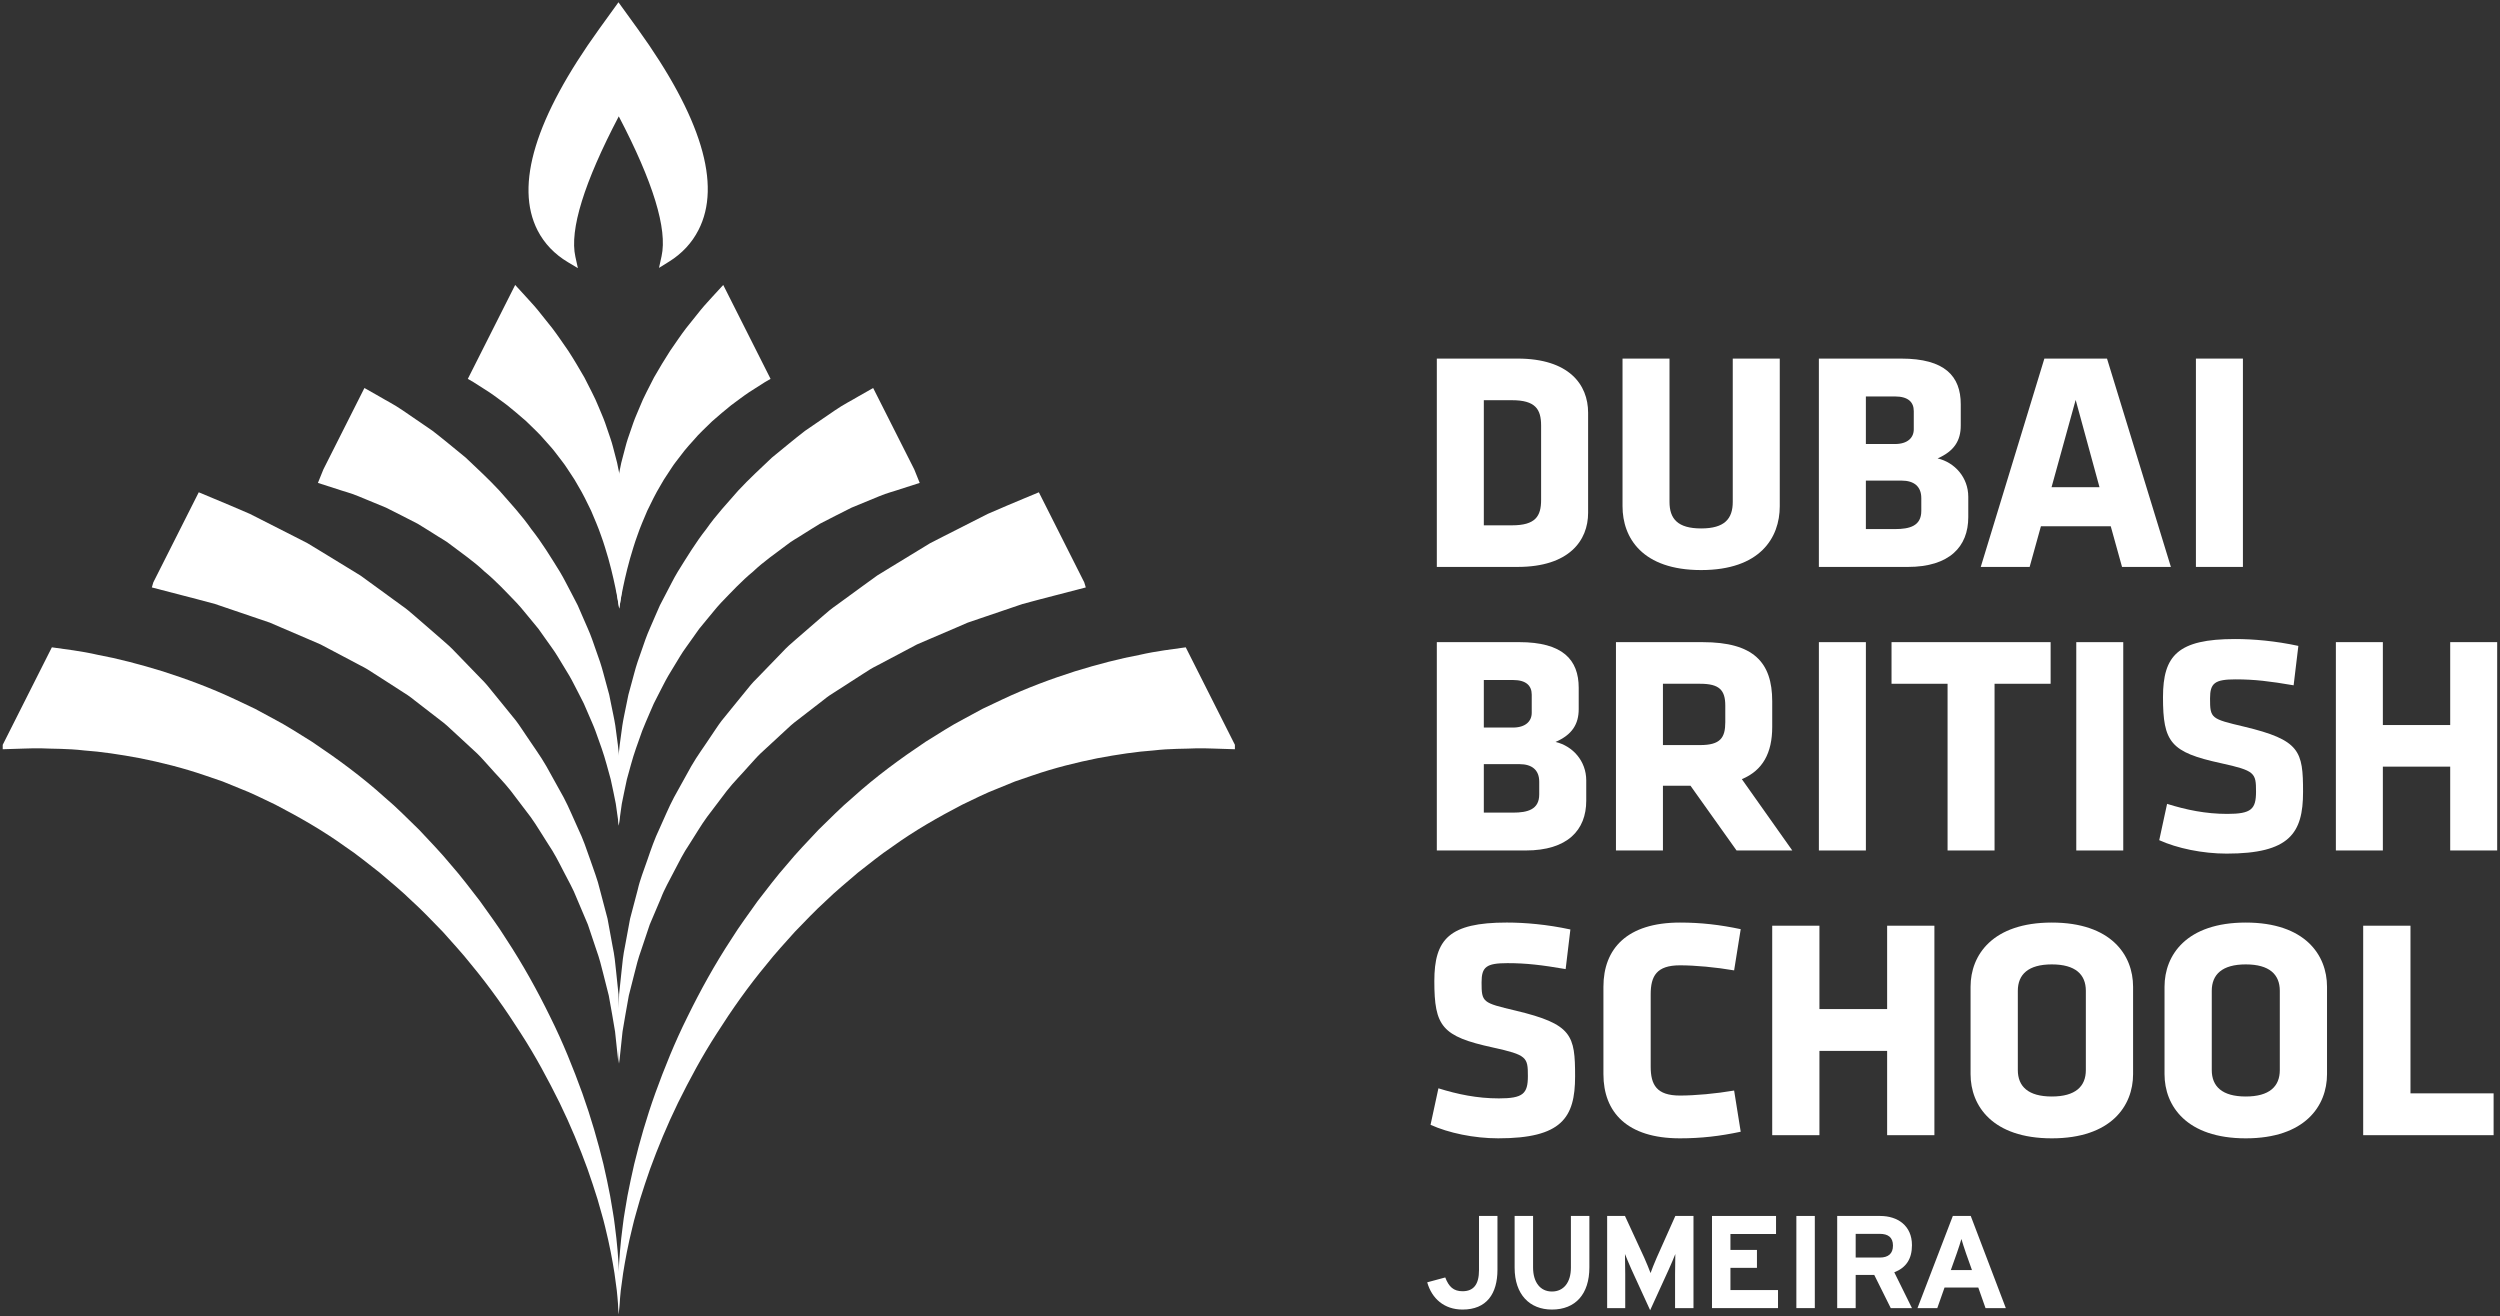 <svg width="870" height="458" viewBox="0 0 870 458" fill="none" xmlns="http://www.w3.org/2000/svg">
<rect x="0" y="0" width="870" height="458" fill="#333333" stroke="none"/>
<path d="M215.273 442.931C215.481 438.332 215.885 432.749 216.747 426.364C217.094 423.155 217.79 419.812 218.345 416.231C219.058 412.691 219.794 408.952 220.714 405.073C222.593 397.355 224.954 389.035 228.051 380.415C231.165 371.821 234.769 362.805 239.257 353.815C243.671 344.799 248.706 335.651 254.537 326.775C257.345 322.259 260.566 317.965 263.681 313.549C266.993 309.297 270.247 304.931 273.858 300.852C277.313 296.633 281.146 292.739 284.863 288.743C288.782 284.961 292.575 281.025 296.725 277.544C304.766 270.256 313.453 263.928 322.133 258.121C326.571 255.392 330.878 252.539 335.367 250.215C337.594 249.015 339.781 247.824 341.967 246.648C344.195 245.589 346.415 244.54 348.601 243.505C357.33 239.379 365.951 236.219 374.043 233.629C382.125 231.148 389.703 229.171 396.502 227.915C402.59 226.516 408.014 225.945 412.637 225.268L429.746 259.197V260.735C429.746 260.735 428.562 260.695 426.309 260.628C424.074 260.603 420.751 260.38 416.553 260.412C412.387 260.628 407.219 260.463 401.422 261.156C395.566 261.563 389.009 262.537 381.894 263.869C374.805 265.301 367.135 267.163 359.235 269.883C357.273 270.563 355.243 271.248 353.222 271.944C351.226 272.753 349.222 273.573 347.186 274.409C343.051 275.972 339.035 278.048 334.878 280.016C326.711 284.26 318.331 288.999 310.406 294.731C306.323 297.436 302.538 300.628 298.579 303.656C294.811 306.915 290.902 310.075 287.299 313.591C283.573 316.965 280.137 320.653 276.617 324.26C273.278 328.024 269.825 331.705 266.745 335.633C260.342 343.327 254.653 351.424 249.51 359.523C244.283 367.577 239.911 375.8 235.978 383.724C232.101 391.673 228.921 399.44 226.254 406.735C224.946 410.375 223.827 413.924 222.751 417.297C221.833 420.697 220.787 423.924 220.101 427.001C218.561 433.137 217.559 438.597 216.846 443.08C216.539 445.339 216.266 447.357 216.026 449.103C215.827 450.872 215.746 452.401 215.629 453.609C215.43 456.049 215.322 457.364 215.322 457.364C215.322 457.364 215.273 456.049 215.206 453.601C215.182 452.377 215.107 450.864 215.107 449.077C215.157 447.299 215.206 445.239 215.273 442.931Z" fill="white"/>
<path d="M215.45 345.991C215.716 343.501 215.989 340.837 216.288 338.051C216.553 335.247 216.866 332.285 217.504 329.257C218.058 326.205 218.656 323.013 219.269 319.712C220.114 316.471 220.992 313.104 221.918 309.655C222.697 306.14 224.105 302.74 225.322 299.151C226.548 295.584 227.798 291.912 229.505 288.363C231.161 284.799 232.652 281.035 234.574 277.437C236.553 273.872 238.548 270.259 240.569 266.619C242.657 262.987 245.174 259.629 247.501 256.063C248.71 254.317 249.837 252.499 251.129 250.811L255.153 245.848L259.204 240.877C260.536 239.199 261.87 237.535 263.42 236.055C266.384 232.987 269.332 229.941 272.273 226.907C273.713 225.343 275.27 223.945 276.868 222.597C278.45 221.224 280.032 219.851 281.589 218.503C283.162 217.147 284.728 215.791 286.269 214.449C287.801 213.085 289.382 211.771 291.022 210.644C294.276 208.271 297.481 205.937 300.613 203.648C302.194 202.505 303.75 201.381 305.3 200.256C306.897 199.271 308.497 198.304 310.062 197.336C313.226 195.4 316.298 193.548 319.264 191.728C320.754 190.819 322.22 189.924 323.653 189.048C325.142 188.295 326.609 187.543 328.033 186.807C333.773 183.888 339.056 181.215 343.744 178.833C348.497 176.723 352.721 175.02 356.166 173.547C358.245 172.679 360.017 171.951 361.525 171.315L377.318 202.655L377.857 204.425C377.857 204.425 374.146 205.384 367.645 207.08C364.381 207.948 360.39 208.924 355.842 210.191C351.413 211.696 346.418 213.407 340.952 215.252C339.604 215.716 338.186 216.204 336.753 216.683C335.396 217.271 334.005 217.883 332.589 218.487C329.722 219.711 326.766 220.976 323.742 222.275C322.22 222.936 320.67 223.597 319.105 224.268C317.624 225.053 316.108 225.856 314.592 226.659C311.52 228.288 308.389 229.941 305.208 231.62C303.568 232.424 302.02 233.376 300.513 234.392C298.98 235.377 297.424 236.377 295.884 237.369C294.31 238.379 292.728 239.397 291.154 240.415C289.532 241.399 287.966 242.44 286.517 243.64C283.528 245.972 280.496 248.305 277.44 250.655C275.882 251.788 274.476 253.103 273.084 254.417L268.826 258.355L264.553 262.3C263.17 263.649 261.92 265.129 260.602 266.552C258.077 269.455 255.304 272.185 252.942 275.204C250.624 278.272 248.321 281.308 246.044 284.311C243.808 287.371 241.986 290.613 239.957 293.707C237.869 296.768 236.246 300.009 234.606 303.179C233 306.355 231.194 309.391 230.01 312.565C228.676 315.717 227.368 318.787 226.109 321.748C225.092 324.8 224.105 327.76 223.144 330.597C222.118 333.435 221.397 336.221 220.752 338.885C220.08 341.549 219.433 344.088 218.829 346.455C218.009 351.268 217.173 355.479 216.644 358.985C215.89 366.067 215.468 370.119 215.468 370.119C215.468 370.119 215.318 366.059 215.061 358.928C215.086 355.371 215.285 351.02 215.45 345.991Z" fill="white"/>
<path d="M214.764 270.728C215.02 267.312 215.128 263.375 215.666 259.148C215.956 257.031 216.254 254.813 216.569 252.523C216.909 250.24 217.454 247.907 217.928 245.475C218.168 244.259 218.433 243.035 218.681 241.779C219.012 240.561 219.352 239.321 219.692 238.064C220.404 235.567 221.009 232.944 221.869 230.38C222.773 227.799 223.682 225.177 224.61 222.521C225.546 219.859 226.805 217.311 227.906 214.631L229.654 210.636L231.684 206.74C233.076 204.168 234.334 201.463 235.882 198.932C239.021 193.911 242.11 188.775 245.762 184.151C249.166 179.271 253.149 175.035 256.885 170.743C260.752 166.583 264.818 162.885 268.629 159.245C272.662 155.961 276.48 152.76 280.141 149.94C283.925 147.343 287.394 144.96 290.476 142.859C293.573 140.716 296.496 139.303 298.79 137.904C300.928 136.697 302.633 135.737 303.858 135.025L318.161 163.347L320.058 168.053C320.058 168.053 317.665 168.815 313.474 170.164C311.412 170.9 308.728 171.52 305.929 172.711C303.056 173.893 299.85 175.225 296.34 176.664C292.928 178.319 289.316 180.263 285.365 182.248C283.502 183.356 281.622 184.588 279.668 185.788C277.748 187.071 275.585 188.161 273.73 189.667C269.92 192.571 265.738 195.408 262.061 198.915C258.086 202.173 254.566 205.996 250.897 209.784C249.101 211.695 247.526 213.795 245.812 215.797L243.302 218.849L241.033 222.051C239.568 224.209 237.912 226.269 236.61 228.477C235.277 230.685 233.936 232.879 232.644 235.02C231.361 237.196 230.317 239.445 229.166 241.604C228.62 242.696 228.064 243.771 227.526 244.829C227.046 245.931 226.582 247.005 226.11 248.081C225.224 250.223 224.246 252.299 223.468 254.368C222.73 256.444 222.018 258.461 221.338 260.389C219.964 264.268 219.104 267.948 218.16 271.192C217.489 274.443 216.842 277.32 216.386 279.719C215.716 284.567 215.318 287.329 215.318 287.329C215.318 287.329 215.128 284.541 214.797 279.669C214.738 277.221 214.772 274.217 214.764 270.728Z" fill="white"/>
<path d="M213.348 184.843C213.331 181.641 213.646 178.267 213.928 174.727C214.367 171.228 214.831 167.555 215.626 163.857C215.956 161.98 216.395 160.127 216.926 158.275C217.448 156.423 217.87 154.495 218.491 152.657L220.404 147.108C221.05 145.255 221.87 143.501 222.607 141.691C224.031 138.043 225.928 134.735 227.592 131.359C229.448 128.149 231.303 125.008 233.183 122.12C235.12 119.341 236.935 116.595 238.766 114.212C240.644 111.879 242.367 109.721 243.891 107.811C245.431 105.924 246.915 104.427 248.058 103.112C250.16 100.829 251.403 99.489 251.684 99.167L268.158 131.848C267.535 132.187 266.882 132.549 266.211 132.972C264.58 134.005 262.74 135.188 260.711 136.48C258.716 137.803 256.703 139.383 254.459 141.012C252.314 142.708 250.135 144.603 247.85 146.587C245.763 148.704 243.346 150.78 241.342 153.22C240.288 154.428 239.154 155.595 238.16 156.868L235.171 160.757C234.143 162.055 233.323 163.477 232.388 164.841C231.444 166.208 230.566 167.613 229.788 169.045C228.074 171.872 226.674 174.819 225.266 177.705C224.031 180.632 222.756 183.511 221.812 186.331C220.768 189.144 220.007 191.865 219.244 194.405C217.82 199.492 216.918 203.835 216.314 206.927C215.775 210.021 215.468 211.791 215.468 211.791C215.468 211.791 215.204 210.005 214.739 206.903C214.31 203.785 213.787 199.26 213.49 193.776C213.39 191.031 213.24 188.027 213.348 184.843Z" fill="white"/>
<path d="M215.427 442.931C215.211 438.332 214.806 432.749 213.946 426.364C213.588 423.155 212.9 419.812 212.338 416.231C211.65 412.691 210.896 408.952 209.978 405.073C208.09 397.355 205.72 389.035 202.64 380.415C199.518 371.821 195.931 362.805 191.443 353.815C187.028 344.799 181.984 335.651 176.146 326.775C173.347 322.259 170.118 317.965 167.004 313.549C163.699 309.297 160.444 304.931 156.84 300.852C153.387 296.633 149.552 292.739 145.835 288.743C141.9 284.961 138.126 281.025 133.959 277.544C125.918 270.256 117.222 263.928 108.551 258.121C104.112 255.392 99.814 252.539 95.326 250.215C93.096 249.015 90.894 247.824 88.724 246.648C86.496 245.589 84.284 244.54 82.09 243.505C73.352 239.379 64.739 236.219 56.648 233.629C48.558 231.148 40.988 229.171 34.18 227.915C28.102 226.516 22.676 225.945 18.048 225.268L0.946 259.197V260.735C0.946 260.735 2.13 260.695 4.382 260.628C6.619 260.603 9.94 260.38 14.13 260.412C18.314 260.628 23.464 260.463 29.27 261.156C35.132 261.563 41.683 262.537 48.798 263.869C55.879 265.301 63.548 267.163 71.448 269.883C73.427 270.563 75.431 271.248 77.47 271.944C79.464 272.753 81.46 273.573 83.507 274.409C87.639 275.972 91.656 278.048 95.822 280.016C103.971 284.26 112.352 288.999 120.278 294.731C124.368 297.436 128.144 300.628 132.103 303.656C135.888 306.915 139.798 310.075 143.384 313.591C147.127 316.965 150.548 320.653 154.092 324.26C157.406 328.024 160.867 331.705 163.955 335.633C170.342 343.327 176.047 351.424 181.19 359.523C186.408 367.577 190.78 375.8 194.715 383.724C198.59 391.673 201.778 399.44 204.428 406.735C205.728 410.375 206.863 413.924 207.931 417.297C208.843 420.697 209.895 423.924 210.599 427.001C212.122 433.137 213.134 438.597 213.836 443.08C214.151 445.339 214.416 447.357 214.648 449.103C214.855 450.872 214.939 452.401 215.054 453.609C215.262 456.049 215.37 457.364 215.37 457.364C215.37 457.364 215.402 456.049 215.484 453.601C215.51 452.377 215.576 450.864 215.576 449.077C215.534 447.299 215.484 445.239 215.427 442.931Z" fill="white"/>
<path d="M215.233 345.991C214.977 343.501 214.703 340.837 214.405 338.051C214.139 335.247 213.825 332.285 213.171 329.257C212.625 326.205 212.037 323.013 211.423 319.712C210.579 316.471 209.693 313.104 208.774 309.655C207.978 306.14 206.587 302.74 205.386 299.151C204.143 295.584 202.902 291.912 201.179 288.363C199.523 284.799 198.033 281.035 196.118 277.437C194.149 273.872 192.135 270.259 190.115 266.619C188.045 262.987 185.518 259.629 183.182 256.063C181.973 254.317 180.855 252.499 179.565 250.811L175.539 245.848L171.489 240.877C170.163 239.199 168.814 237.535 167.273 236.055C164.317 232.987 161.353 229.941 158.419 226.907C156.97 225.343 155.406 223.945 153.815 222.597C152.241 221.224 150.661 219.851 149.111 218.503C147.522 217.147 145.981 215.791 144.425 214.449C142.883 213.085 141.319 211.771 139.671 210.644C136.407 208.271 133.211 205.937 130.071 203.648C128.49 202.505 126.933 201.381 125.393 200.256C123.794 199.271 122.213 198.304 120.622 197.336C117.467 195.4 114.394 193.548 111.446 191.728C109.93 190.819 108.473 189.924 107.031 189.048C105.541 188.295 104.083 187.543 102.659 186.807C96.919 183.888 91.627 181.215 86.957 178.833C82.187 176.723 77.971 175.02 74.51 173.547C72.455 172.679 70.691 171.951 69.167 171.315L53.357 202.655L52.837 204.425C52.837 204.425 56.546 205.384 63.055 207.08C66.31 207.948 70.311 208.924 74.841 210.191C79.254 211.696 84.266 213.407 89.723 215.252C91.09 215.716 92.497 216.204 93.93 216.683C95.305 217.271 96.679 217.883 98.113 218.487C100.962 219.711 103.918 220.976 106.957 222.275C108.473 222.936 110.014 223.597 111.57 224.268C113.078 225.053 114.577 225.856 116.101 226.659C119.173 228.288 122.295 229.941 125.485 231.62C127.114 232.424 128.673 233.376 130.171 234.392C131.711 235.377 133.261 236.377 134.817 237.369C136.382 238.379 137.957 239.397 139.538 240.415C141.145 241.399 142.726 242.44 144.167 243.64C147.173 245.972 150.197 248.305 153.245 250.655C154.81 251.788 156.209 253.103 157.609 254.417L161.874 258.355L166.139 262.3C167.53 263.649 168.765 265.129 170.081 266.552C172.606 269.455 175.381 272.185 177.742 275.204C180.061 278.272 182.354 281.308 184.658 284.311C186.867 287.371 188.706 290.613 190.735 293.707C192.83 296.768 194.455 300.009 196.086 303.179C197.693 306.355 199.489 309.391 200.69 312.565C202.015 315.717 203.323 318.787 204.582 321.748C205.593 324.8 206.587 327.76 207.547 330.597C208.575 333.435 209.287 336.221 209.941 338.885C210.611 341.549 211.249 344.088 211.854 346.455C212.69 351.268 213.51 355.479 214.041 358.985C214.803 366.067 215.225 370.119 215.225 370.119C215.225 370.119 215.383 366.059 215.639 358.928C215.606 355.371 215.398 351.02 215.233 345.991Z" fill="white"/>
<path d="M215.921 270.728C215.663 267.312 215.573 263.375 215.009 259.148C214.719 257.031 214.43 254.813 214.131 252.523C213.783 250.24 213.238 247.907 212.757 245.475C212.517 244.259 212.285 243.035 212.011 241.779C211.681 240.561 211.333 239.321 211.001 238.064C210.29 235.567 209.685 232.944 208.823 230.38C207.929 227.799 207.001 225.177 206.074 222.521C205.154 219.859 203.886 217.311 202.769 214.631L201.038 210.636L199.018 206.74C197.618 204.168 196.35 201.463 194.81 198.932C191.681 193.911 188.582 188.775 184.905 184.151C181.518 179.271 177.534 175.035 173.791 170.743C169.941 166.583 165.866 162.885 162.055 159.245C158.022 155.961 154.205 152.76 150.551 149.94C146.777 147.343 143.29 144.96 140.217 142.859C137.119 140.716 134.211 139.303 131.902 137.904C129.765 136.697 128.058 135.737 126.817 135.025L112.538 163.347L110.634 168.053C110.634 168.053 113.019 168.815 117.21 170.164C119.281 170.9 121.947 171.52 124.771 172.711C127.629 173.893 130.85 175.225 134.345 176.664C137.757 178.319 141.375 180.263 145.319 182.248C147.198 183.356 149.07 184.588 151.033 185.788C152.946 187.071 155.107 188.161 156.962 189.667C160.773 192.571 164.946 195.408 168.633 198.915C172.606 202.173 176.126 205.996 179.787 209.784C181.593 211.695 183.166 213.795 184.881 215.797L187.39 218.849L189.659 222.051C191.126 224.209 192.773 226.269 194.082 228.477C195.423 230.685 196.757 232.879 198.049 235.02C199.341 237.196 200.358 239.445 201.527 241.604C202.073 242.696 202.621 243.771 203.167 244.829C203.646 245.931 204.119 247.005 204.574 248.081C205.477 250.223 206.455 252.299 207.215 254.368C207.954 256.444 208.674 258.461 209.361 260.389C210.719 264.268 211.59 267.948 212.525 271.192C213.203 274.443 213.867 277.32 214.298 279.719C214.985 284.567 215.374 287.329 215.374 287.329C215.374 287.329 215.557 284.541 215.887 279.669C215.962 277.221 215.913 274.217 215.921 270.728Z" fill="white"/>
<path d="M217.602 184.843C217.627 181.641 217.305 178.267 217.022 174.727C216.591 171.228 216.137 167.555 215.325 163.857C215.002 161.98 214.562 160.127 214.033 158.275C213.527 156.423 213.106 154.495 212.459 152.657L210.563 147.108C209.909 145.255 209.089 143.501 208.359 141.691C206.919 138.043 205.022 134.735 203.366 131.359C201.511 128.149 199.663 125.008 197.785 122.12C195.837 119.341 194.017 116.595 192.193 114.212C190.314 111.879 188.601 109.721 187.075 107.811C185.519 105.924 184.045 104.427 182.894 103.112C180.807 100.829 179.565 99.489 179.283 99.167L162.802 131.848C163.439 132.187 164.069 132.549 164.747 132.972C166.379 134.005 168.226 135.188 170.239 136.48C172.234 137.803 174.247 139.383 176.499 141.012C178.653 142.708 180.823 144.603 183.117 146.587C185.197 148.704 187.622 150.78 189.626 153.22C190.654 154.428 191.814 155.595 192.807 156.868L195.787 160.757C196.815 162.055 197.635 163.477 198.579 164.841C199.523 166.208 200.393 167.613 201.171 169.045C202.885 171.872 204.294 174.819 205.693 177.705C206.919 180.632 208.194 183.511 209.147 186.331C210.19 189.144 210.953 191.865 211.714 194.405C213.13 199.492 214.042 203.835 214.637 206.927C215.185 210.021 215.498 211.791 215.498 211.791C215.498 211.791 215.771 210.005 216.237 206.903C216.658 203.785 217.163 199.26 217.486 193.776C217.562 191.031 217.726 188.027 217.602 184.843Z" fill="white"/>
<path d="M197.626 91.235C192.971 88.456 189.435 84.749 187.091 80.208C179.066 64.535 186.281 40.936 208.526 10.067L215.225 0.787L221.933 10.067C244.037 40.737 251.177 64.287 243.069 80.052C240.774 84.551 237.329 88.249 232.865 91.028L229.329 93.228L230.223 89.167C232.302 79.712 227.299 63.352 215.333 40.489C203.249 63.557 198.155 79.995 200.234 89.357L201.105 93.311L197.626 91.235Z" fill="white"/>
<path d="M536.305 148.089C536.305 142.424 534.343 139.272 526.168 139.272H516.371V182.813H526.168C534.343 182.813 536.305 179.655 536.305 173.996V148.089ZM528.14 197.289H500.015V124.789H528.14C546.012 124.789 552.663 133.829 552.663 143.623V178.464C552.663 188.148 546.012 197.289 528.14 197.289Z" fill="white"/>
<path d="M619.357 124.791V176.172C619.357 187.165 612.483 198.383 591.993 198.383C571.513 198.383 564.64 187.165 564.64 176.172V124.791H580.988V174.651C580.988 180.532 583.828 183.897 591.993 183.897C600.168 183.897 603 180.532 603 174.651V124.791H619.357Z" fill="white"/>
<path d="M668.612 173.344C668.612 169.316 666.103 167.248 661.745 167.248H649.324V184.121H659.452C664.579 184.121 668.612 183.031 668.612 177.811V173.344ZM665.995 143.08C665.995 139.919 664.024 137.967 659.452 137.967H649.324V154.519H659.452C663.824 154.519 665.995 152.335 665.995 149.389V143.08ZM663.932 197.291H632.967V124.791H661.639C676.785 124.791 682.343 130.887 682.343 140.689V148.092C682.343 153.311 680.065 157.008 674.285 159.523C680.272 160.937 684.96 166.157 684.96 172.907V179.987C684.96 190.219 678.425 197.291 663.932 197.291Z" fill="white"/>
<path d="M713.943 169.536H730.623L722.332 139.164L713.943 169.536ZM755.467 197.286H738.466L734.539 183.141H710.24L706.315 197.286H689.304L711.442 124.786H733.239L755.467 197.286Z" fill="white"/>
<path d="M764.18 197.289H780.536V124.789H764.18V197.289Z" fill="white"/>
<path d="M535.65 272.017C535.65 267.989 533.15 265.921 528.792 265.921H516.37V282.794H526.507C531.626 282.794 535.65 281.712 535.65 276.484V272.017ZM533.042 241.76C533.042 238.601 531.087 236.64 526.507 236.64H516.37V253.19H526.507C530.863 253.19 533.042 251.006 533.042 248.07V241.76ZM530.97 295.964H500.014V223.464H528.676C543.824 223.464 549.39 229.568 549.39 239.361V246.764C549.39 251.992 547.104 255.689 541.332 258.196C547.319 259.609 552.014 264.837 552.014 271.588V278.658C552.014 288.898 545.472 295.964 530.97 295.964Z" fill="white"/>
<path d="M600.401 245.562C600.401 240.127 598.313 237.951 591.672 237.951H578.702V259.285H591.672C598.645 259.285 600.401 256.778 600.401 251.335V245.562ZM588.293 273.437H578.702V295.961H562.353V223.469H592.541C610.198 223.469 616.732 230.434 616.732 244.039V252.965C616.732 261.997 613.469 268.102 606.164 271.146L623.714 295.961H604.318L588.293 273.437Z" fill="white"/>
<path d="M632.971 295.968H649.327V223.468H632.971V295.968Z" fill="white"/>
<path d="M694.104 237.949V295.966H677.755V237.949H658.252V223.465H713.616V237.949H694.104Z" fill="white"/>
<path d="M722.545 295.968H738.893V223.468H722.545V295.968Z" fill="white"/>
<path d="M774.86 297.057C766.462 297.057 757.641 295.205 751.413 292.383L754.146 279.745C760.797 281.821 767.554 283.236 775.076 283.236C783.464 283.236 785.096 281.597 785.096 275.501C785.096 268.967 784.772 268.205 772.905 265.592C755.348 261.788 752.721 258.297 752.721 242.623C752.721 228.148 757.857 222.383 777.798 222.383C784.128 222.383 791.762 223.035 799.829 224.773L798.181 238.487C789.89 237.072 784.566 236.419 778.014 236.419C770.718 236.419 769.096 237.727 769.096 243.061C769.096 250.025 769.418 250.141 780.864 252.855C800.466 257.536 801.461 261.349 801.461 275.608C801.461 289.977 796.764 297.057 774.86 297.057Z" fill="white"/>
<path d="M852.671 295.963V266.788H829.234V295.963H812.885V223.463H829.234V252.314H852.671V223.463H869.019V295.963H852.671Z" fill="white"/>
<path d="M521.391 396.137C512.952 396.137 504.083 394.276 497.83 391.431L500.571 378.733C507.263 380.819 514.054 382.241 521.616 382.241C530.054 382.241 531.703 380.603 531.703 374.465C531.703 367.897 531.379 367.137 519.436 364.507C501.788 360.668 499.147 357.179 499.147 341.413C499.147 326.856 504.298 321.048 524.356 321.048C530.718 321.048 538.394 321.711 546.494 323.456L544.846 337.244C536.522 335.821 531.148 335.176 524.579 335.176C517.226 335.176 515.586 336.491 515.586 341.851C515.586 348.856 515.916 348.965 527.428 351.693C547.147 356.409 548.134 360.239 548.134 374.581C548.134 389.024 543.422 396.137 521.391 396.137Z" fill="white"/>
<path d="M574.439 371.185C574.439 377.529 576.509 381.252 584.617 381.252C589.884 381.252 597.115 380.597 603.475 379.507L605.768 393.84C598.539 395.38 591.963 396.14 584.617 396.14C566.215 396.14 557.992 387.049 557.992 373.816V343.384C557.992 330.141 566.215 321.052 584.617 321.052C591.963 321.052 598.539 321.821 605.768 323.351L603.475 337.693C597.115 336.593 589.884 335.932 584.617 335.932C576.509 335.932 574.439 339.655 574.439 346.016V371.185Z" fill="white"/>
<path d="M656.723 395.043V365.713H633.161V395.043H616.731V322.146H633.161V351.154H656.723V322.146H673.171V395.043H656.723Z" fill="white"/>
<path d="M725.873 344.808C725.873 339.117 722.254 335.611 714.03 335.611C705.814 335.611 702.203 339.117 702.203 344.808V372.385C702.203 378.084 705.814 381.583 714.03 381.583C722.254 381.583 725.873 378.084 725.873 372.385V344.808ZM742.313 373.808C742.313 384.867 734.643 396.141 714.03 396.141C693.433 396.141 685.757 384.867 685.757 373.808V343.385C685.757 332.325 693.433 321.052 714.03 321.052C734.643 321.052 742.313 332.325 742.313 343.385V373.808Z" fill="white"/>
<path d="M793.372 344.808C793.372 339.117 789.752 335.611 781.528 335.611C773.314 335.611 769.695 339.117 769.695 344.808V372.385C769.695 378.084 773.314 381.583 781.528 381.583C789.752 381.583 793.372 378.084 793.372 372.385V344.808ZM809.803 373.808C809.803 384.867 802.134 396.141 781.528 396.141C760.924 396.141 753.256 384.867 753.256 373.808V343.385C753.256 332.325 760.924 321.052 781.528 321.052C802.134 321.052 809.803 332.325 809.803 343.385V373.808Z" fill="white"/>
<path d="M822.391 395.043V322.146H838.847V380.486H867.774V395.043H822.391Z" fill="white"/>
<path d="M508.969 455.726C502.551 455.726 498.268 451.879 496.671 446.247L502.948 444.551C504.191 447.802 505.839 449.349 508.969 449.349C512.919 449.349 514.692 446.834 514.692 442.019V423.153H521.117V441.846C521.117 450.226 517.357 455.726 508.969 455.726Z" fill="white"/>
<path d="M540.074 455.726C532.322 455.726 527.089 450.498 527.089 441.159V423.153H533.508V441.069C533.508 446.198 535.982 449.447 540.074 449.447C544.149 449.447 546.674 446.287 546.674 441.159V423.153H553.102V441.069C553.102 450.366 548.24 455.726 540.074 455.726Z" fill="white"/>
<path d="M582.922 455.221V443.45C582.922 441.706 583.014 437.627 583.014 436.395C582.558 437.587 581.589 439.877 580.761 441.706L574.252 455.957L567.725 441.706C566.914 439.877 565.953 437.587 565.489 436.395C565.489 437.627 565.58 441.706 565.58 443.45V455.221H559.286V423.153H565.489L572.189 437.669C573.009 439.465 573.962 441.895 574.393 443.029C574.806 441.846 575.725 439.505 576.537 437.669L583.014 423.153H589.333V455.221H582.922Z" fill="white"/>
<path d="M595.774 455.221V423.153H618.06V429.43H602.192V434.973H611.419V441.209H602.192V448.943H618.747V455.221H595.774Z" fill="white"/>
<path d="M625.136 455.22H631.555V423.152H625.136V455.22Z" fill="white"/>
<path d="M654.174 429.381H645.777V437.628H654.174C657.139 437.628 658.754 436.255 658.754 433.459C658.754 430.572 657.015 429.381 654.174 429.381ZM657.983 455.221L652.245 443.683H645.777V455.221H639.342V423.153H654.307C660.353 423.153 665.363 426.495 665.363 433.319C665.363 438.141 663.301 441.16 659.21 442.764L665.363 455.221H657.983Z" fill="white"/>
<path d="M684.172 436.162C683.534 434.285 682.896 432.357 682.574 431.166C682.25 432.357 681.604 434.285 680.959 436.162L678.888 441.985H686.243L684.172 436.162ZM690.963 455.22L688.446 448.072H676.694L674.176 455.22H667.286L679.584 423.15H685.82L698.027 455.22H690.963Z" fill="white"/>
</svg>
